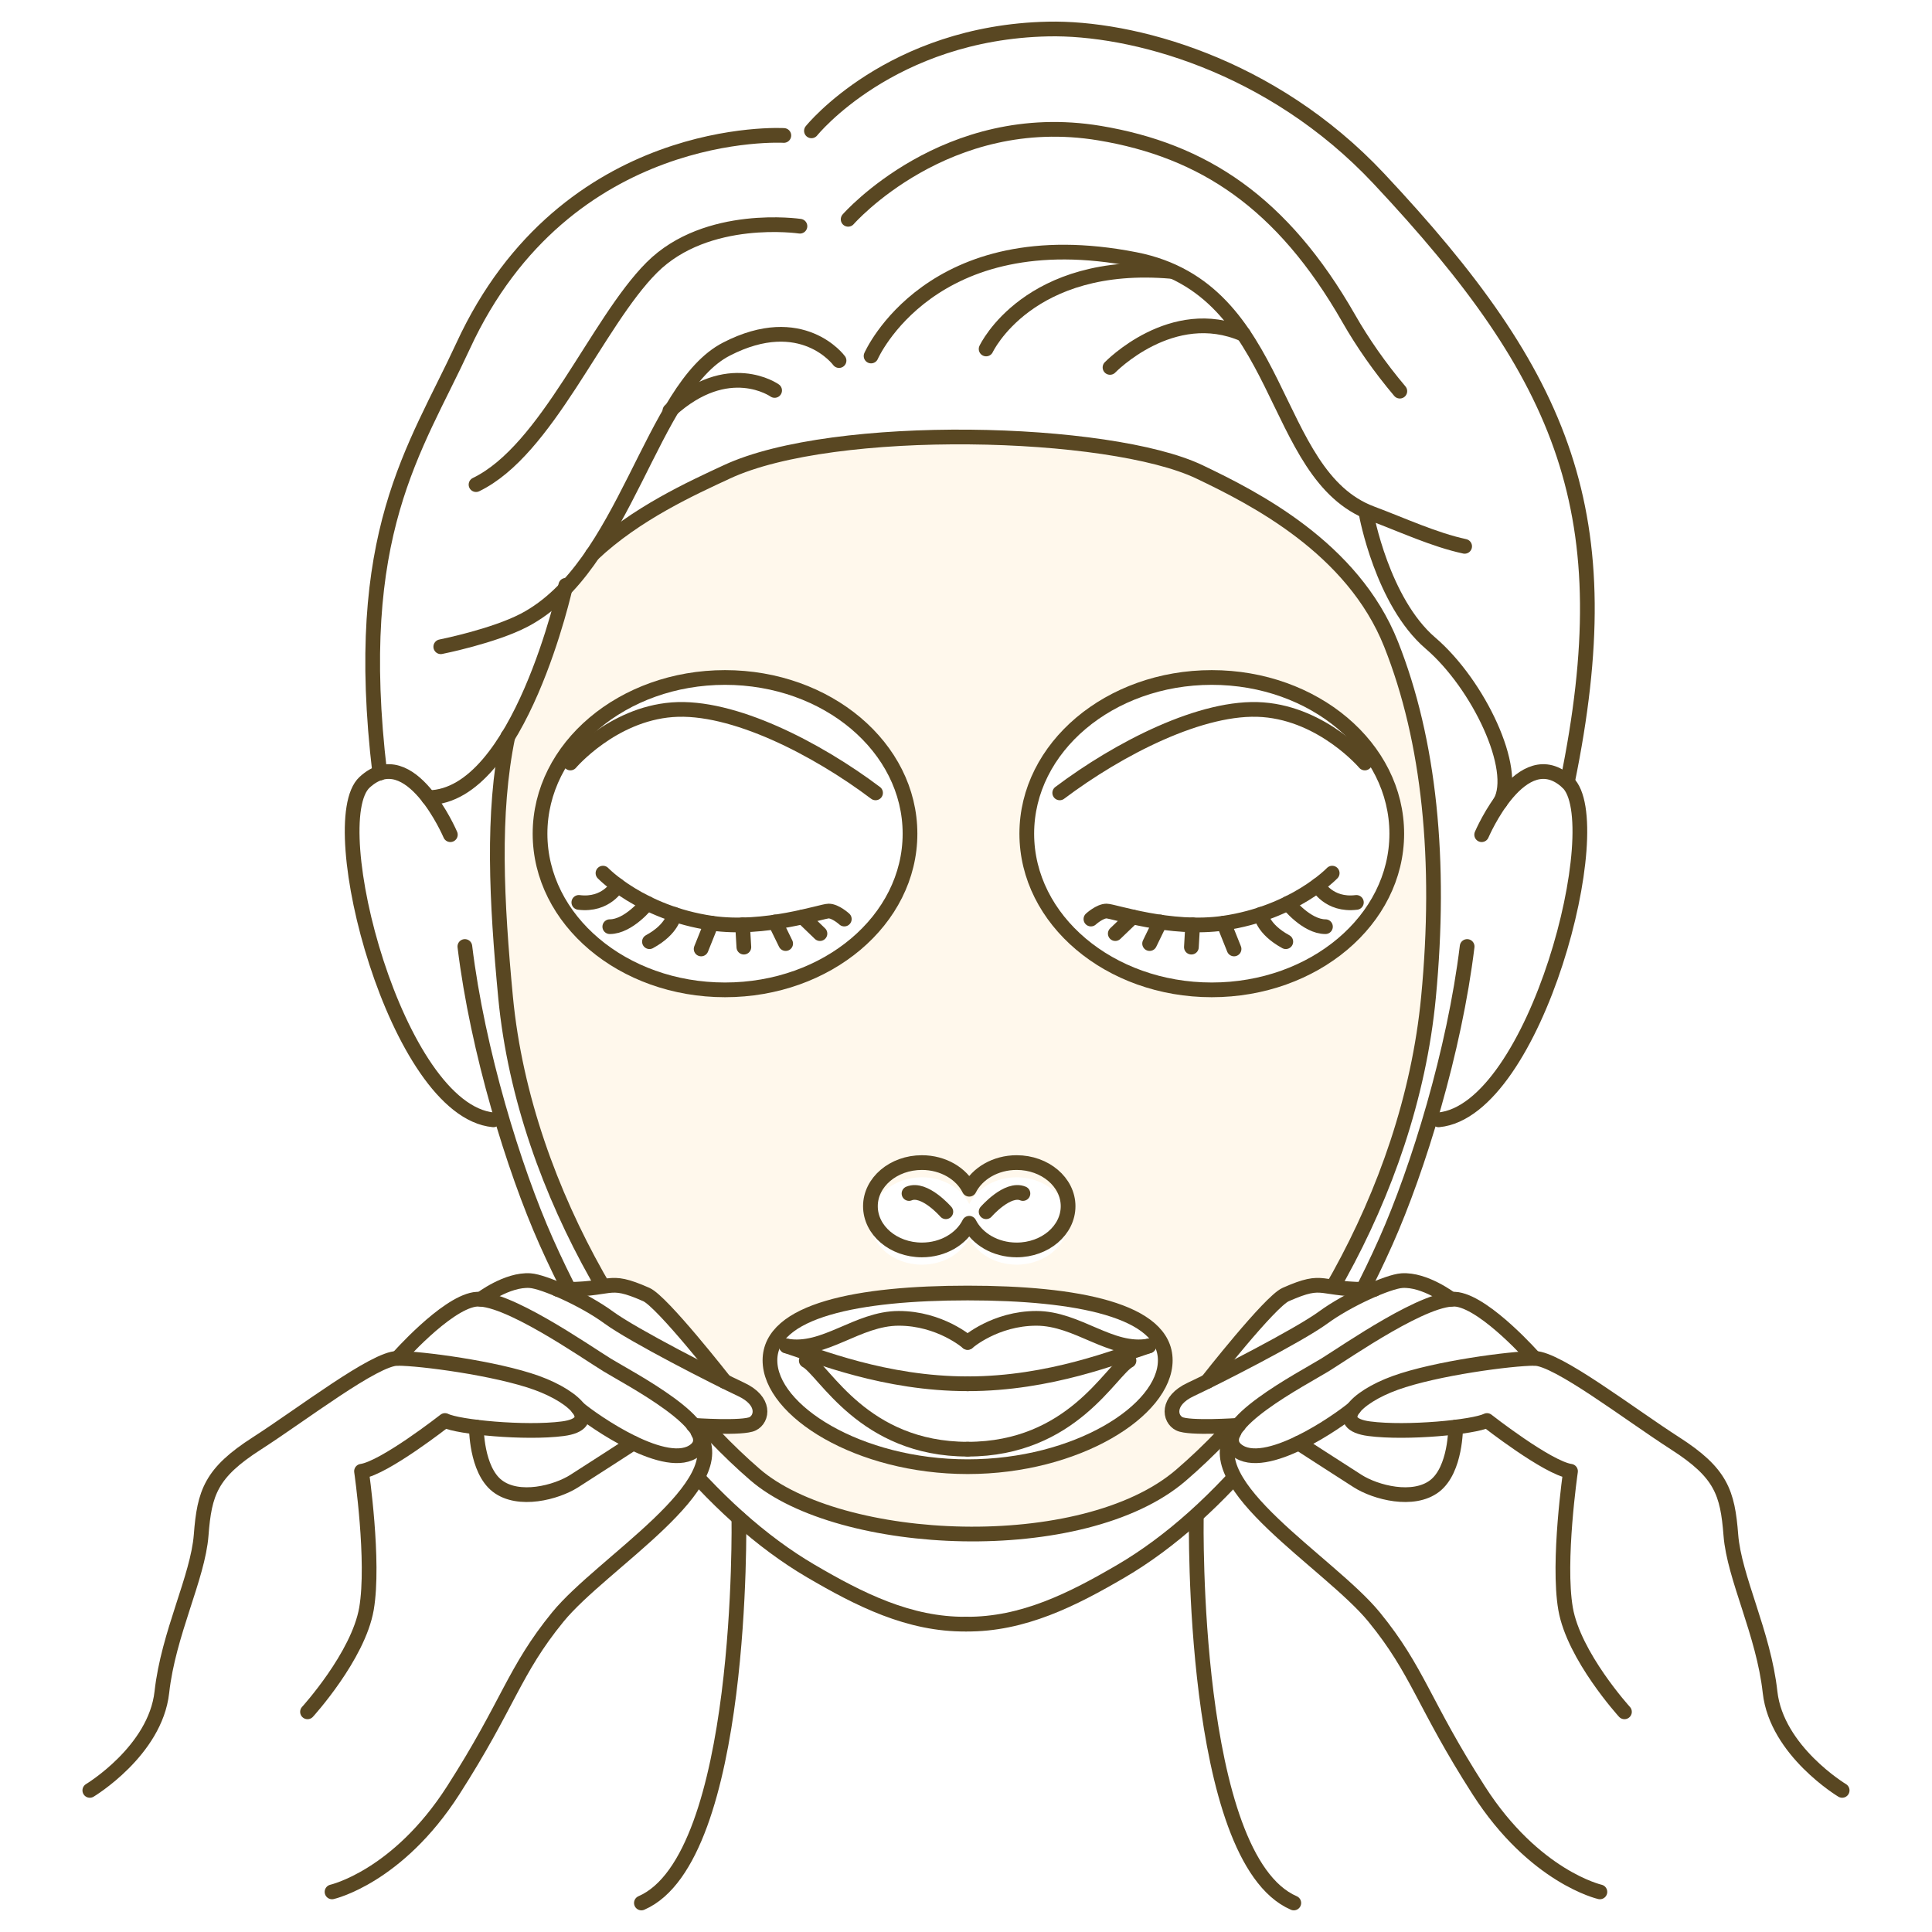 <?xml version="1.0" encoding="UTF-8"?><svg id="b" xmlns="http://www.w3.org/2000/svg" viewBox="0 0 71.955 71.955"><defs><style>.d{fill:none;stroke:#594722;stroke-linecap:round;stroke-linejoin:round;stroke-width:.548px;}.e{fill:#fff;}.f{fill:#fff8ec;}</style></defs><g id="c"><g><rect class="e" width="71.955" height="71.955"/><g><path class="e" d="m58.375,29.137c-.476-.439-.935-.468-1.352-.295l.128-2.601-3.564-7.7s-3.491-.714-6.273-2.494c-2.78-1.783-7.271-4.421-16.68-2.212-7.903,1.857-13.186,12.502-14.68,15.871-.596-.768-1.456-1.414-2.374-.569-1.606,1.473,1.512,12.248,5.13,12.592l-.003-.006c.51,1.714,1.087,3.289,1.634,4.517,2.572,5.774,6.231,10.15,9.855,12.273,1.811,1.06,3.66,1.996,5.78,1.979,2.12.017,3.971-.919,5.784-1.979,3.623-2.123,7.281-6.499,9.854-12.273.547-1.23,1.124-2.811,1.635-4.529l-.001.008c3.62-.345,6.732-11.109,5.127-12.582"/><path class="e" d="m36.038,50s1.022-.899,2.563-.899c1.273,0,2.334.878,3.461,1.038l-.014.537c-.677.353-2.119,3.299-6.01,3.299-3.892,0-5.337-2.946-6.01-3.299l.017-.541c1.113-.173,2.168-1.034,3.428-1.034,1.539,0,2.565.899,2.565.899"/><path class="e" d="m48.187,70.876c-3.851-1.669-3.631-14.336-3.631-14.336h-17.037s.218,12.667-3.631,14.336"/><path class="e" d="m15.954,29.706l.009.003c3.387-.058,5.17-7.873,5.17-7.873.81-.893,1.472-2.018,2.079-3.174l.02-.003.246-.463c2.046-2.055,4.448-3.725,7.156-4.361,9.409-2.209,13.9.428,16.68,2.212.424.271.864.516,1.305.739l.617.998c.467.568,1.017,1.027,1.733,1.293,0,0,.51,3.337,2.305,4.876,1.612,1.382,2.977,4.078,2.743,5.491l1.006-.602c.418-.174.876-.144,1.352.295,2.043-9.974-.06-15.059-7.023-22.482-4.014-4.277-9.224-5.639-12.32-5.572-5.868.128-8.813,3.795-8.813,3.795l-1.026.17s-8.117-.477-11.95,7.847c-1.787,3.87-4.166,6.954-3.1,15.897.702-.221,1.339.307,1.811.914"/><path class="f" d="m18.831,37.147v-.001c.013.147.042.293.056.439.199,1.692.612,3.433,1.193,5.156,1.783,5.157,5.056,9.598,8.038,12.178,3.165,2.737,12.222,3.152,15.859.031,2.535-2.175,5.127-5.536,6.934-9.503,1.118-2.574,1.935-5.29,2.239-7.883.014-.141.038-.278.052-.418v.005c0-.002.001-.004.001-.004.488-5.093.035-9.56-1.392-13.153-1.425-3.594-5.114-5.451-7.131-6.415-3.356-1.605-13.621-1.861-17.615,0-1.272.591-3.391,1.548-4.999,3.071l-.093.139c-.289.413-.597.799-.934,1.147,0,0-.663,3.029-2.034,5.356l-.088.132c-.597,2.874-.426,6.146-.086,9.723m17.208,17.48c-4.068,0-7.365-2.094-7.365-3.961,0-1.866,3.297-2.509,7.365-2.509,4.065,0,7.36.643,7.36,2.509,0,1.867-3.295,3.961-7.36,3.961m9.093-29.393c3.807,0,6.891,2.605,6.891,5.817,0,3.214-3.084,5.817-6.891,5.817-3.806,0-6.891-2.603-6.891-5.817,0-3.212,3.085-5.817,6.891-5.817m-9.033,19.608c.292-.585.973-.995,1.765-.995,1.058,0,1.917.731,1.917,1.628s-.859,1.626-1.917,1.626c-.792,0-1.473-.41-1.765-.992-.291.582-.972.992-1.764.992-1.06,0-1.916-.729-1.916-1.626s.856-1.628,1.916-1.628c.792,0,1.473.41,1.764.995m-9.096-19.608c3.804,0,6.89,2.605,6.89,5.817,0,3.214-3.086,5.817-6.89,5.817-3.805,0-6.89-2.603-6.89-5.817,0-3.212,3.085-5.817,6.89-5.817"/><path class="d" d="m42.048,50.674c-.677.353-2.119,3.299-6.01,3.299"/><path class="d" d="m36.038,49.997s1.022-.897,2.563-.897,2.771,1.286,4.184,1.029"/><path class="d" d="m42.786,50.129c-1.141.367-3.675,1.41-6.747,1.408"/><path class="d" d="m30.029,50.674c.673.353,2.118,3.299,6.01,3.299"/><path class="d" d="m36.038,49.997s-1.026-.897-2.565-.897c-1.54,0-2.772,1.286-4.183,1.029"/><path class="d" d="m29.29,50.129c1.14.367,3.673,1.41,6.748,1.408"/><path class="d" d="m40.63,34.229s.326-.298.582-.298c.259,0,2.379.739,4.364.451,2.631-.386,4.04-1.863,4.04-1.863"/><line class="d" x1="42.184" y1="34.15" x2="41.537" y2="34.771"/><line class="d" x1="43.207" y1="34.338" x2="42.816" y2="35.142"/><line class="d" x1="44.42" y1="34.441" x2="44.372" y2="35.275"/><line class="d" x1="45.576" y1="34.381" x2="45.961" y2="35.343"/><path class="d" d="m46.962,34.052s.051.544.926,1.02"/><path class="d" d="m47.967,33.642s.691.871,1.398.871"/><path class="d" d="m49.077,32.973s.411.765,1.44.636"/><path class="d" d="m31.445,34.229s-.327-.298-.582-.298c-.257,0-2.38.739-4.364.451-2.63-.386-4.042-1.863-4.042-1.863"/><line class="d" x1="29.893" y1="34.15" x2="30.538" y2="34.771"/><line class="d" x1="28.868" y1="34.338" x2="29.261" y2="35.142"/><line class="d" x1="27.655" y1="34.441" x2="27.704" y2="35.275"/><line class="d" x1="26.499" y1="34.381" x2="26.113" y2="35.343"/><path class="d" d="m25.112,34.052s-.05.544-.924,1.02"/><path class="d" d="m24.107,33.642s-.691.871-1.396.871"/><path class="d" d="m22.999,32.973s-.414.765-1.441.636"/><path class="d" d="m16.773,31.087s-1.498-3.51-3.193-1.953c-1.605,1.475,1.176,12.23,4.795,12.573"/><path class="d" d="m17.313,35.251c.472,3.881,1.821,8.276,3.028,10.987,2.574,5.774,6.232,10.151,9.855,12.272,1.813,1.062,3.66,1.998,5.782,1.979"/><path class="d" d="m55.183,31.087s1.498-3.51,3.192-1.953c1.605,1.475-1.175,12.23-4.795,12.573"/><path class="d" d="m54.642,35.251c-.472,3.881-1.82,8.276-3.028,10.987-2.573,5.774-6.231,10.151-9.853,12.272-1.814,1.062-3.664,1.998-5.783,1.979"/><path class="d" d="m32.442,13.259s2.224-5.091,9.84-3.594c5.612,1.104,4.952,8.027,8.811,9.461,1.136.425,2.319.977,3.456,1.222"/><path class="d" d="m30.221,4.873s2.943-3.663,8.811-3.792c3.097-.067,8.306,1.293,12.32,5.57,6.963,7.424,9.066,12.51,7.023,22.482"/><path class="d" d="m36.727,12.997s1.569-3.358,6.917-2.888"/><path class="d" d="m41.341,13.684s2.309-2.392,4.976-1.23"/><path class="d" d="m29.193,5.045s-8.117-.475-11.948,7.846c-1.789,3.875-4.168,6.957-3.1,15.903"/><path class="d" d="m31.249,13.429s-1.373-1.881-4.194-.427c-2.825,1.453-3.74,8.108-7.528,10.094-1.144.6-3.111.991-3.111.991"/><path class="d" d="m21.072,21.799s-1.724,7.861-5.115,7.909"/><path class="d" d="m28.85,14.542s-1.727-1.231-3.9.753"/><path class="d" d="m29.793,8.425s-3.465-.515-5.519,1.54c-2.052,2.053-3.892,6.801-6.545,8.084"/><path class="d" d="m31.588,8.168s3.644-4.162,9.368-3.209c3.848.644,6.8,2.568,9.278,6.905.506.888,1.164,1.834,1.901,2.704"/><path class="d" d="m27.519,56.538s.218,12.668-3.631,14.336"/><path class="d" d="m44.555,56.538s-.219,12.668,3.631,14.336"/><path class="d" d="m50.886,19.148s.592,3.263,2.388,4.803c1.798,1.539,3.291,4.715,2.6,5.925"/><path class="d" d="m39.468,29.53c2.182-1.643,5.316-3.269,7.57-3.097,2.255.171,3.793,1.984,3.793,1.984"/><path class="d" d="m32.609,29.53c-2.182-1.643-5.318-3.269-7.571-3.097-2.255.171-3.794,1.984-3.794,1.984"/><path class="d" d="m43.399,50.664c0,1.868-3.295,3.961-7.36,3.961-4.068,0-7.363-2.093-7.363-3.961,0-1.866,3.295-2.507,7.363-2.507,4.065,0,7.36.641,7.36,2.507Z"/><ellipse class="d" cx="45.131" cy="31.049" rx="6.89" ry="5.817"/><path class="d" d="m33.892,31.049c0,3.214-3.085,5.817-6.89,5.817s-6.889-2.603-6.889-5.817c0-3.212,3.084-5.817,6.889-5.817s6.89,2.605,6.89,5.817Z"/><path class="d" d="m37.864,43.299c-.792,0-1.473.41-1.766.993-.29-.583-.971-.993-1.763-.993-1.06,0-1.917.729-1.917,1.624,0,.9.857,1.629,1.917,1.629.792,0,1.473-.41,1.763-.993.293.583.974.993,1.766.993,1.058,0,1.916-.729,1.916-1.629,0-.895-.858-1.624-1.916-1.624Z"/><path class="d" d="m18.917,27.422c-.596,2.874-.426,6.144-.087,9.723.712,7.443,5.265,14.297,9.287,17.773,3.165,2.737,12.222,3.152,15.86.031,4.172-3.582,8.513-10.361,9.225-17.804.487-5.093.034-9.56-1.393-13.153-1.427-3.594-5.115-5.451-7.131-6.415-3.354-1.605-13.62-1.863-17.614,0-1.27.591-3.391,1.548-4.998,3.071"/><path class="e" d="m68.682,66.557c-.025-.012-2.382-1.452-2.615-3.55-.129-1.159-.498-2.304-.825-3.314-.299-.921-.58-1.792-.638-2.532-.119-1.572-.358-2.38-2.136-3.524l-1.545-1.042c-1.478-1.022-2.998-2.07-3.699-2.135-.251-.282-1.849-2.029-2.916-2.206-.066-.01-.138-.013-.215-.008-.187-.139-1.075-.75-1.893-.693-.218.015-.604.139-1.045.324-.816.015-1.26-.051-1.584-.099-.537-.083-.783-.121-1.746.305-.594.262-2.644,2.857-2.955,3.253-.236.118-.44.216-.581.281-.493.232-.778.575-.781.942-.005.253.134.487.351.596.311.156,1.416.119,1.983.088-.01.02-.02.041-.027.062-.998,1.449,1.186,3.332,3.122,4.997.841.723,1.637,1.408,2.129,2.008.908,1.113,1.37,1.984,1.955,3.092.477.902,1.017,1.924,1.935,3.356,2.081,3.243,4.497,3.817,4.601,3.841.028.007.058.004.085-.007l9.021-3.779c.051-.021.081-.069.087-.122.004-.053-.024-.105-.068-.134m-18.538-13.724c.027.194.195.436.83.518.844.111,2.108.069,3.09-.041-.023.403-.134,1.471-.718,1.92-.712.546-2.027.24-2.704-.19l-1.988-1.281c.602-.314,1.149-.683,1.49-.926"/><path class="d" d="m59.586,70.461s-2.438-.549-4.511-3.78c-2.072-3.229-2.254-4.448-3.901-6.461-1.644-2.012-6.642-4.936-5.221-6.874"/><path class="d" d="m48.369,53.746s1.526.989,2.196,1.415c.671.427,2.073.792,2.867.183.792-.609.781-2.193.781-2.193"/><path class="d" d="m44.963,51.451s2.33-2.977,2.922-3.238c1.523-.672,1.145-.145,3.303-.193"/><path class="d" d="m46.126,53.084s-1.838.127-2.203-.057c-.366-.181-.489-.852.426-1.279.914-.427,4.022-2.01,4.937-2.682.914-.669,2.422-1.336,2.923-1.37.857-.06,1.84.693,1.84.693"/><path class="d" d="m57.149,50.59s-1.768-2.012-2.864-2.193c-1.097-.184-4.146,1.95-4.936,2.437-.792.487-4.329,2.316-3.292,3.169,1.037.852,3.793-1.076,4.364-1.556"/><path class="d" d="m68.609,66.681s-2.439-1.465-2.685-3.656c-.24-2.195-1.337-4.267-1.46-5.853-.123-1.585-.365-2.317-2.072-3.413-1.706-1.096-4.389-3.169-5.243-3.169s-3.657.365-5.18.913c-1.524.55-2.379,1.524-.975,1.708,1.402.183,3.9-.06,4.387-.306,0,0,2.257,1.768,3.111,1.89,0,0-.489,3.354-.184,5.121.305,1.766,2.193,3.839,2.193,3.839"/><path class="e" d="m3.204,66.692c.005.053.037.101.088.122l9.019,3.779c.028.011.058.014.087.007.102-.024,2.52-.598,4.601-3.841.917-1.432,1.458-2.454,1.934-3.356.586-1.108,1.047-1.979,1.955-3.092.491-.6,1.287-1.285,2.131-2.008,1.934-1.665,4.119-3.548,3.121-4.997-.009-.021-.016-.042-.03-.062.569.031,1.673.068,1.985-.088.219-.109.357-.343.354-.596-.006-.367-.289-.71-.784-.942-.14-.065-.344-.163-.582-.281-.311-.396-2.361-2.991-2.955-3.253-.962-.426-1.208-.388-1.745-.306-.325.048-.77.115-1.583.1-.443-.185-.828-.309-1.044-.324-.82-.057-1.707.554-1.895.693-.076-.006-.151-.002-.215.008-1.064.177-2.664,1.924-2.914,2.206-.703.065-2.222,1.113-3.701,2.135l-1.545,1.042c-1.779,1.144-2.017,1.952-2.137,3.524-.057.739-.339,1.611-.637,2.532-.326,1.01-.695,2.155-.826,3.314-.232,2.098-2.59,3.538-2.612,3.55-.046.029-.074.081-.07.134m20.097-12.932l-1.989,1.281c-.676.43-1.993.736-2.702.19-.585-.449-.698-1.517-.72-1.92.982.109,2.246.152,3.091.041.633-.082.802-.324.83-.518.341.243.886.612,1.49.926"/><path class="d" d="m12.366,70.461s2.439-.549,4.512-3.78c2.071-3.229,2.256-4.448,3.9-6.461,1.645-2.012,6.643-4.936,5.222-6.874"/><path class="d" d="m23.582,53.746s-1.525.989-2.195,1.415c-.669.427-2.07.792-2.864.183-.792-.609-.781-2.193-.781-2.193"/><path class="d" d="m26.992,51.451s-2.328-2.977-2.921-3.238c-1.524-.672-1.147-.145-3.305-.193"/><path class="d" d="m25.827,53.084s1.839.127,2.204-.057c.367-.181.488-.852-.427-1.279-.913-.427-4.022-2.01-4.937-2.682-.913-.669-2.42-1.336-2.922-1.37-.856-.06-1.839.693-1.839.693"/><path class="d" d="m14.805,50.59s1.768-2.012,2.865-2.193c1.097-.184,4.144,1.95,4.938,2.437.792.487,4.329,2.316,3.291,3.169-1.036.852-3.796-1.076-4.365-1.556"/><path class="d" d="m3.345,66.681s2.439-1.465,2.683-3.656c.243-2.195,1.341-4.267,1.464-5.853.121-1.585.364-2.317,2.073-3.413,1.704-1.096,4.387-3.169,5.24-3.169.855,0,3.657.365,5.18.913,1.524.55,2.379,1.524.977,1.708-1.404.183-3.902-.06-4.389-.306,0,0-2.256,1.768-3.109,1.89,0,0,.488,3.354.185,5.121-.306,1.766-2.196,3.839-2.196,3.839"/><path class="d" d="m36.727,45.13s.797-.919,1.371-.679"/><path class="d" d="m35.227,45.13s-.797-.919-1.372-.679"/></g></g></g></svg>